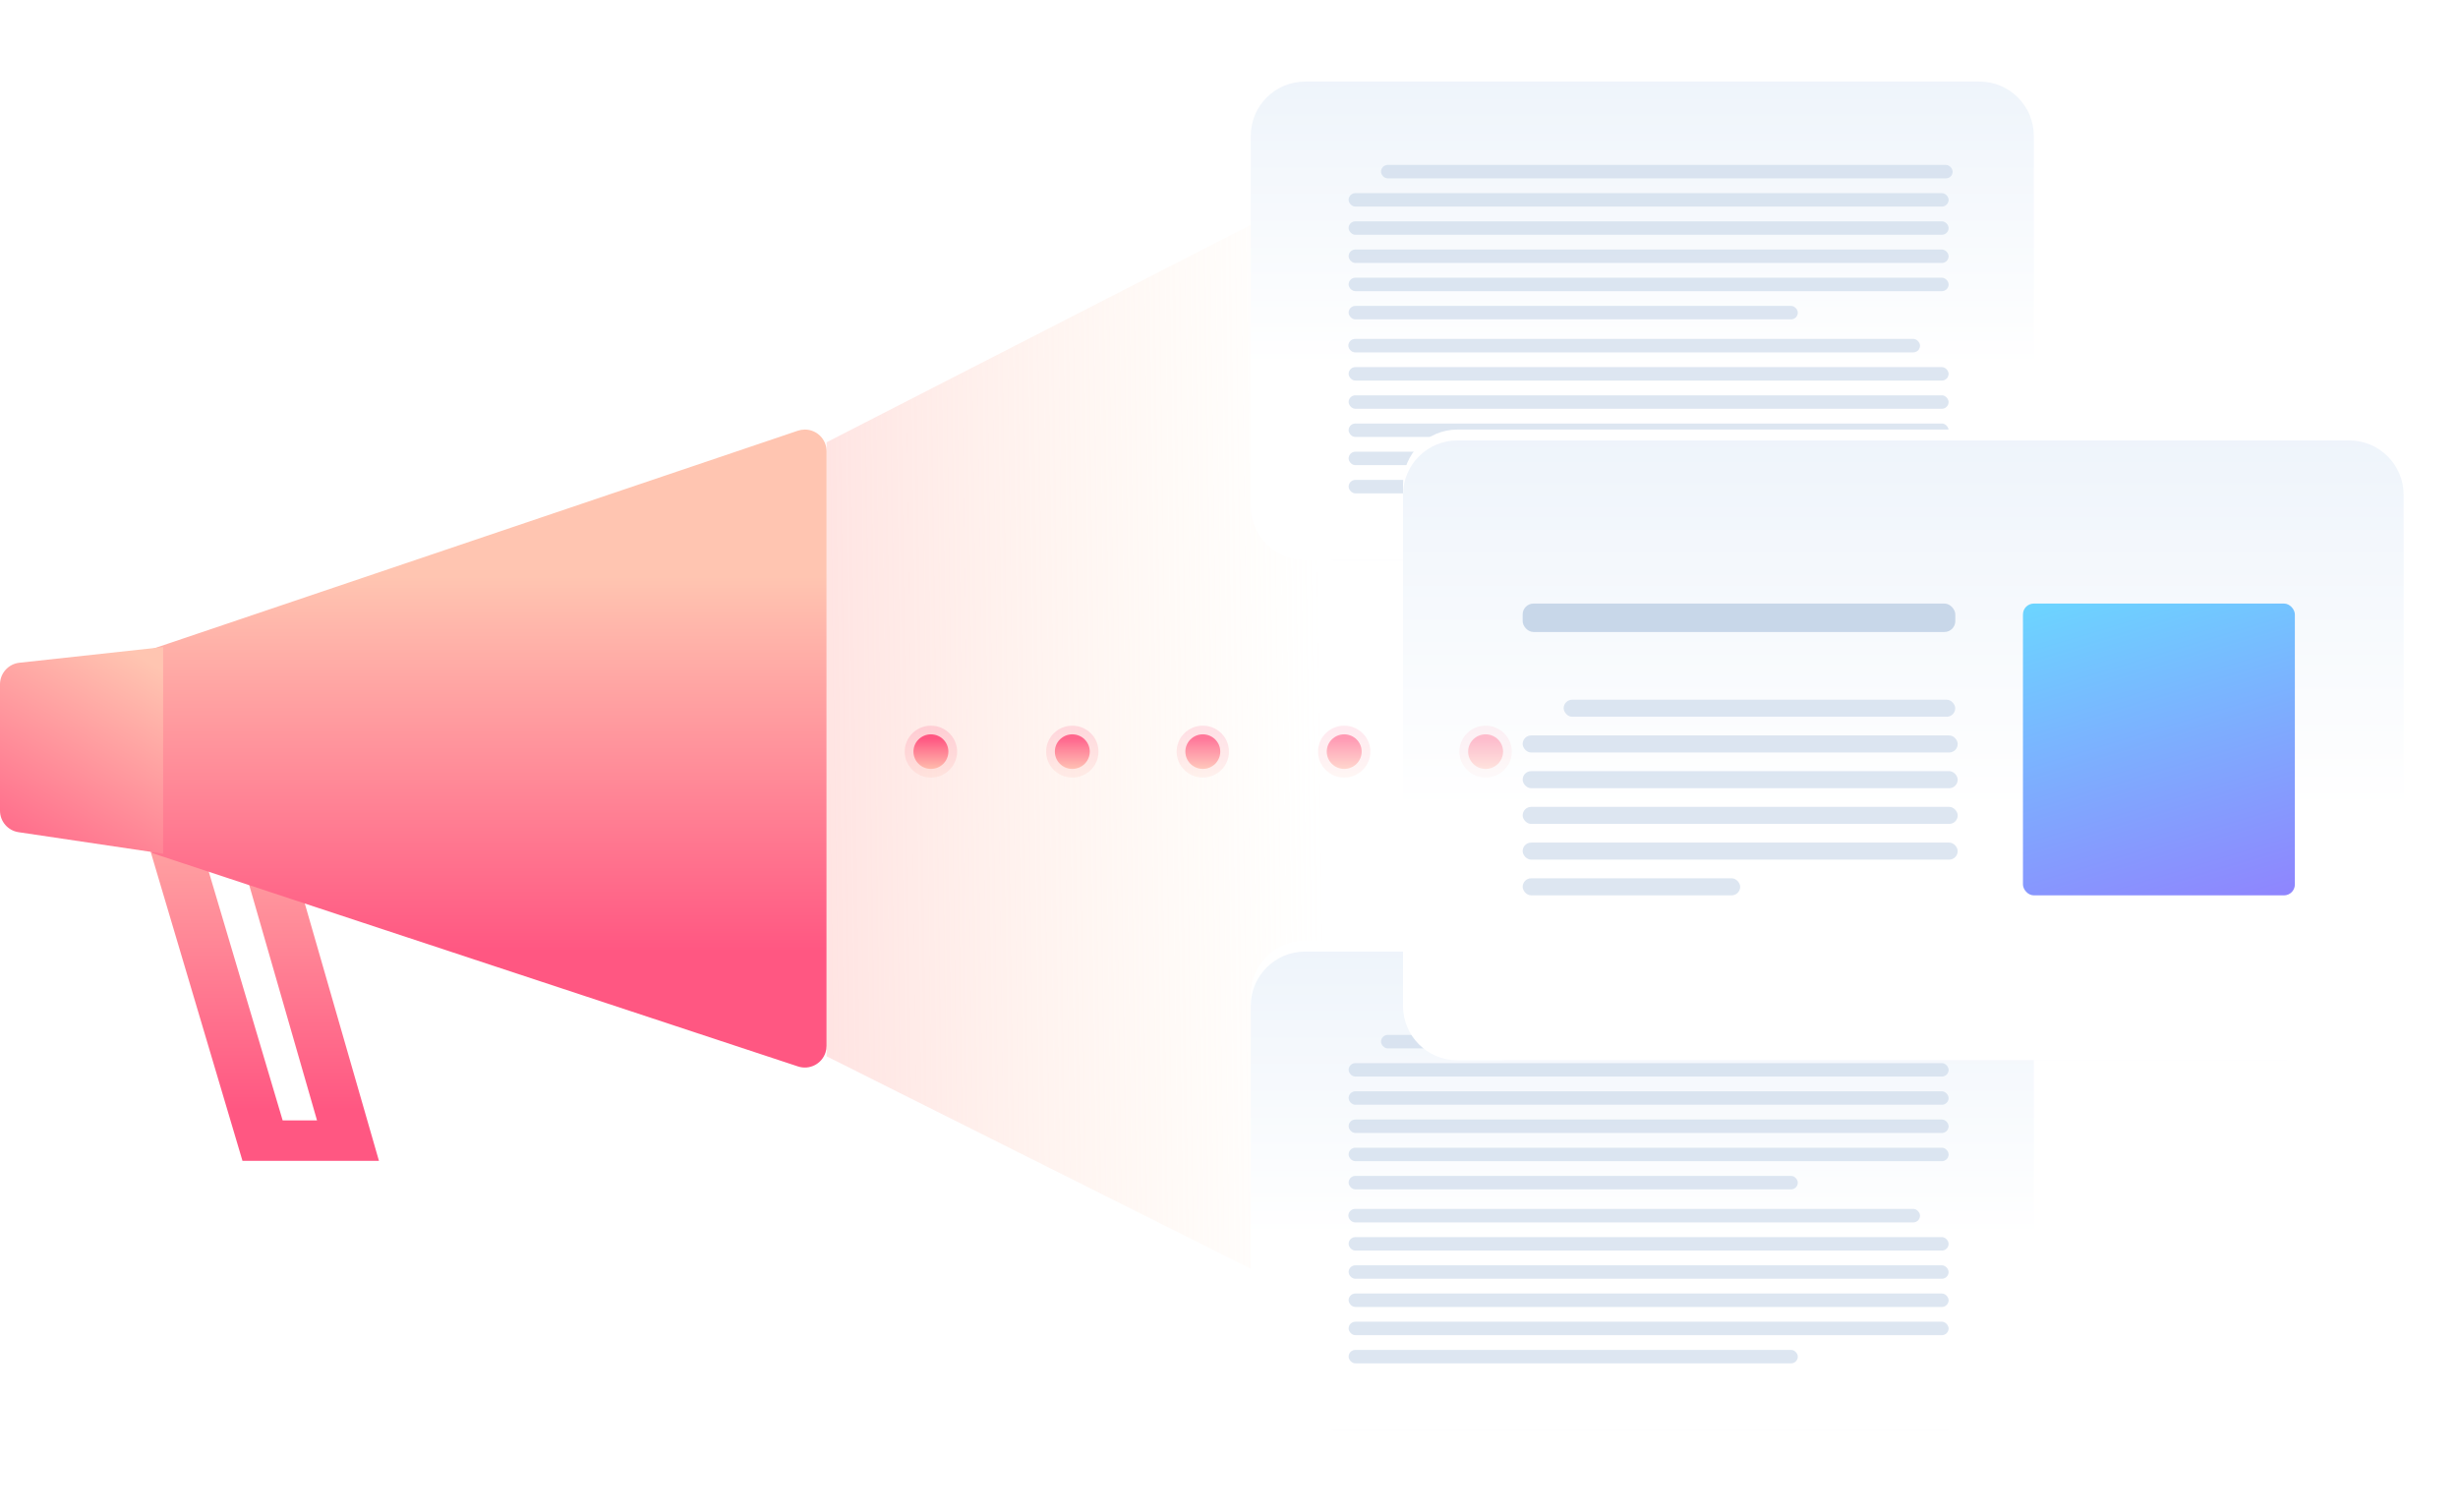 <?xml version="1.0" encoding="UTF-8"?>
<svg width="226px" height="139px" viewBox="0 0 226 139" version="1.1" xmlns="http://www.w3.org/2000/svg" xmlns:xlink="http://www.w3.org/1999/xlink">
    <!-- Generator: Sketch 47 (45396) - http://www.bohemiancoding.com/sketch -->
    <title>Group 4</title>
    <desc>Created with Sketch.</desc>
    <defs>
        <linearGradient x1="41.655%" y1="-8.33%" x2="41.655%" y2="87.461%" id="linearGradient-1">
            <stop stop-color="#FFC5B1" offset="0%"></stop>
            <stop stop-color="#FF5782" offset="100%"></stop>
        </linearGradient>
        <linearGradient x1="50%" y1="22.772%" x2="50%" y2="81.593%" id="linearGradient-2">
            <stop stop-color="#FFC5B1" offset="0%"></stop>
            <stop stop-color="#FF5782" offset="100%"></stop>
        </linearGradient>
        <linearGradient x1="62.967%" y1="48.029%" x2="159.816%" y2="50%" id="linearGradient-3">
            <stop stop-color="#FFE1BD" stop-opacity="0" offset="0%"></stop>
            <stop stop-color="#FF77A7" offset="100%"></stop>
        </linearGradient>
        <linearGradient x1="41.655%" y1="-8.33%" x2="100%" y2="118.144%" id="linearGradient-4">
            <stop stop-color="#FFC5B1" offset="0%"></stop>
            <stop stop-color="#FF5782" offset="100%"></stop>
        </linearGradient>
        <linearGradient x1="47.462%" y1="0%" x2="47.462%" y2="193.86%" id="linearGradient-5">
            <stop stop-color="#6D80FF" offset="0%"></stop>
            <stop stop-color="#372F61" offset="100%"></stop>
        </linearGradient>
        <filter x="-12.9%" y="-20.5%" width="125.7%" height="140.9%" filterUnits="objectBoundingBox" id="filter-6">
            <feGaussianBlur stdDeviation="3" in="SourceGraphic"></feGaussianBlur>
        </filter>
        <linearGradient x1="84.68%" y1="59.702%" x2="84.68%" y2="-12.782%" id="linearGradient-7">
            <stop stop-color="#FFFFFF" offset="0%"></stop>
            <stop stop-color="#EBF2FA" offset="100%"></stop>
        </linearGradient>
        <filter x="-12.9%" y="-20.5%" width="125.7%" height="140.9%" filterUnits="objectBoundingBox" id="filter-8">
            <feGaussianBlur stdDeviation="3" in="SourceGraphic"></feGaussianBlur>
        </filter>
        <filter x="-10.1%" y="-15.8%" width="120.2%" height="131.6%" filterUnits="objectBoundingBox" id="filter-9">
            <feGaussianBlur stdDeviation="3" in="SourceGraphic"></feGaussianBlur>
        </filter>
        <linearGradient x1="0%" y1="-31.638%" x2="47.653%" y2="136.367%" id="linearGradient-10">
            <stop stop-color="#63E9FF" offset="0%"></stop>
            <stop stop-color="#9577FE" offset="100%"></stop>
        </linearGradient>
    </defs>
    <g id="final_design" stroke="none" stroke-width="1" fill="none" fill-rule="evenodd">
        <g id="05_4__inner_solopren" transform="translate(-778, -2046)">
            <g id="Group-25" transform="translate(0, 1589)">
                <g id="Group-4" transform="translate(778, 435.5)">
                    <g id="Group-32" transform="translate(99.5, 90) scale(-1, 1) translate(-99.5, -90) ">
                        <path d="M164.157,128.245 L174.957,90.755 L187.843,90.755 L176.705,128.245 L164.157,128.245 Z M169.852,124.525 L173.011,124.525 L180.598,98.987 L177.209,98.987 L169.852,124.525 Z" id="Combined-Shape" fill="url(#linearGradient-1)"></path>
                        <path d="M125.641,61.105 L185,81.175 L185,99.948 L125.627,119.565 L125.627,119.565 C124.579,119.911 123.447,119.342 123.101,118.293 C123.034,118.091 123,117.879 123,117.666 L123,63 L123,63 C123,61.895 123.895,61 125,61 C125.218,61 125.434,61.036 125.641,61.105 Z" id="Rectangle-29-Copy-12" fill="url(#linearGradient-2)"></path>
                        <path d="M2.912,0.617 L123,62.17 L123,118.631 L2.896,178.789 L2.896,178.789 C1.908,179.284 0.706,178.884 0.212,177.897 C0.073,177.619 1.7801651e-14,177.312 1.77635684e-14,177.001 L8.59520215e-13,2.397 L8.57980353e-13,2.397 C8.62750357e-13,1.292 0.895,0.397 2,0.397 C2.317,0.397 2.63,0.472 2.912,0.617 Z" id="Rectangle-29-Copy-12" fill="url(#linearGradient-3)"></path>
                        <path d="M184,81 L197.217,82.442 L197.217,82.442 C198.232,82.553 199,83.41 199,84.43 L199,96.045 L199,96.045 C199,97.036 198.274,97.878 197.294,98.023 L184,100 L184,81 Z" id="Rectangle-29-Copy-12" fill="url(#linearGradient-4)"></path>
                    </g>
                    <g id="Group-5-Copy-3" transform="translate(115, 108)">
                        <path d="M2.94,1.567 L7.064,1 L66.551,1 L69.396,2.243 L70.491,4.477 L71,41.112 C69.864,42.229 69.086,42.854 68.665,42.988 C68.243,43.122 66.726,43.793 64.112,45 L7.618,45 C4.829,44.511 3.113,44.057 2.472,43.636 C1.831,43.216 1.34,42.128 1,40.371 L1,4.477 L2.94,1.567 Z" id="Rectangle-3" fill="url(#linearGradient-5)" opacity="0.2" filter="url(#filter-6)"></path>
                        <path d="M5,2.18594926e-12 L67,2.18594926e-12 L67,2.1813662e-12 C69.761,2.18085893e-12 72,2.239 72,5 L72,39 L72,39 C72,41.761 69.761,44 67,44 L5,44 L5,44 C2.239,44 4.64418669e-16,41.761 -3.55271368e-15,39 L0,5 L0,5 C-3.38176876e-16,2.239 2.239,2.18631436e-12 5,2.18580709e-12 Z" id="Rectangle-8" fill="#FFFFFF"></path>
                        <path d="M5,1 L67,1 L67,1 C69.761,1 72,3.239 72,6 L72,40 L72,40 C72,42.761 69.761,45 67,45 L5,45 L5,45 C2.239,45 1.35259709e-15,42.761 -2.66453526e-15,40 L0,6 L-8.8817842e-16,6 C-1.2263553e-15,3.239 2.239,1 5,1 Z" id="Rectangle-8" fill="url(#linearGradient-7)"></path>
                        <g id="Group-16" transform="translate(8, 24)" fill="#C8D7E9" opacity="0.615">
                            <rect id="Rectangle-25-Copy" x="1" y="8.443" width="55.165" height="1.238" rx="0.619"></rect>
                            <rect id="Rectangle-25-Copy" x="0.975" y="0.665" width="52.561" height="1.238" rx="0.619"></rect>
                            <rect id="Rectangle-25-Copy-2" x="1" y="11.036" width="55.165" height="1.238" rx="0.619"></rect>
                            <rect id="Rectangle-25-Copy-2" x="1" y="3.258" width="55.165" height="1.238" rx="0.619"></rect>
                            <rect id="Rectangle-25-Copy-2" x="1" y="5.85" width="55.165" height="1.238" rx="0.619"></rect>
                            <rect id="Rectangle-25-Copy-3" x="1" y="13.629" width="41.3" height="1.238" rx="0.619"></rect>
                        </g>
                        <g id="Group-16" transform="translate(9, 8)" fill="#C8D7E9" opacity="0.615">
                            <rect id="Rectangle-25-Copy" x="0" y="8.443" width="55.165" height="1.238" rx="0.619"></rect>
                            <rect id="Rectangle-25-Copy" x="2.975" y="0.665" width="52.561" height="1.238" rx="0.619"></rect>
                            <rect id="Rectangle-25-Copy-2" x="0" y="11.036" width="55.165" height="1.238" rx="0.619"></rect>
                            <rect id="Rectangle-25-Copy-2" x="0" y="3.258" width="55.165" height="1.238" rx="0.619"></rect>
                            <rect id="Rectangle-25-Copy-2" x="0" y="5.85" width="55.165" height="1.238" rx="0.619"></rect>
                            <rect id="Rectangle-25-Copy-3" x="0" y="13.629" width="41.3" height="1.238" rx="0.619"></rect>
                        </g>
                    </g>
                    <g id="Group-5-Copy-3" transform="translate(115, 28)">
                        <path d="M2.94,1.567 L7.064,1 L66.551,1 L69.396,2.243 L70.491,4.477 L71,41.112 C69.864,42.229 69.086,42.854 68.665,42.988 C68.243,43.122 66.726,43.793 64.112,45 L7.618,45 C4.829,44.511 3.113,44.057 2.472,43.636 C1.831,43.216 1.34,42.128 1,40.371 L1,4.477 L2.94,1.567 Z" id="Rectangle-3" fill="url(#linearGradient-5)" opacity="0.2" filter="url(#filter-8)"></path>
                        <path d="M5,2.18594926e-12 L67,2.18594926e-12 L67,2.1813662e-12 C69.761,2.18085893e-12 72,2.239 72,5 L72,39 L72,39 C72,41.761 69.761,44 67,44 L5,44 L5,44 C2.239,44 4.64418669e-16,41.761 -3.55271368e-15,39 L0,5 L0,5 C-3.38176876e-16,2.239 2.239,2.18631436e-12 5,2.18580709e-12 Z" id="Rectangle-8" fill="#FFFFFF"></path>
                        <path d="M5,1 L67,1 L67,1 C69.761,1 72,3.239 72,6 L72,40 L72,40 C72,42.761 69.761,45 67,45 L5,45 L5,45 C2.239,45 1.35259709e-15,42.761 -2.66453526e-15,40 L0,6 L-8.8817842e-16,6 C-1.2263553e-15,3.239 2.239,1 5,1 Z" id="Rectangle-8" fill="url(#linearGradient-7)"></path>
                        <g id="Group-16" transform="translate(8, 24)" fill="#C8D7E9" opacity="0.615">
                            <rect id="Rectangle-25-Copy" x="1" y="8.443" width="55.165" height="1.238" rx="0.619"></rect>
                            <rect id="Rectangle-25-Copy" x="0.975" y="0.665" width="52.561" height="1.238" rx="0.619"></rect>
                            <rect id="Rectangle-25-Copy-2" x="1" y="11.036" width="55.165" height="1.238" rx="0.619"></rect>
                            <rect id="Rectangle-25-Copy-2" x="1" y="3.258" width="55.165" height="1.238" rx="0.619"></rect>
                            <rect id="Rectangle-25-Copy-2" x="1" y="5.85" width="55.165" height="1.238" rx="0.619"></rect>
                            <rect id="Rectangle-25-Copy-3" x="1" y="13.629" width="41.3" height="1.238" rx="0.619"></rect>
                        </g>
                        <g id="Group-16" transform="translate(9, 8)" fill="#C8D7E9" opacity="0.615">
                            <rect id="Rectangle-25-Copy" x="0" y="8.443" width="55.165" height="1.238" rx="0.619"></rect>
                            <rect id="Rectangle-25-Copy" x="2.975" y="0.665" width="52.561" height="1.238" rx="0.619"></rect>
                            <rect id="Rectangle-25-Copy-2" x="0" y="11.036" width="55.165" height="1.238" rx="0.619"></rect>
                            <rect id="Rectangle-25-Copy-2" x="0" y="3.258" width="55.165" height="1.238" rx="0.619"></rect>
                            <rect id="Rectangle-25-Copy-2" x="0" y="5.85" width="55.165" height="1.238" rx="0.619"></rect>
                            <rect id="Rectangle-25-Copy-3" x="0" y="13.629" width="41.3" height="1.238" rx="0.619"></rect>
                        </g>
                    </g>
                    <g id="Group-5-Copy-3" transform="translate(129, 61)">
                        <path d="M3.467,1.734 L8.71,1 L84.343,1 L87.96,2.61 L89.353,5.504 L90,52.963 C88.556,54.41 87.567,55.22 87.031,55.394 C86.495,55.567 84.565,56.436 81.242,58 L9.415,58 C5.868,57.367 3.687,56.778 2.872,56.234 C2.057,55.689 1.433,54.279 1,52.004 L1,5.504 L3.467,1.734 Z" id="Rectangle-3" fill="url(#linearGradient-5)" opacity="0.2" filter="url(#filter-9)"></path>
                        <path d="M5,2.83115165e-12 L87,2.83115165e-12 L87,2.82618373e-12 C89.761,2.83303437e-12 92,2.239 92,5 L92,52 L92,52 C92,54.761 89.761,57 87,57 L5,57 L5,57 C2.239,57 -1.10003989e-15,54.761 -2.66453526e-15,52 L0,5 L0,5 C-3.38176876e-16,2.239 2.239,2.83290825e-12 5,2.83240098e-12 Z" id="Rectangle-8" fill="#FFFFFF"></path>
                        <path d="M5,1 L87,1 L87,1 C89.761,1 92,3.239 92,6 L92,53 L92,53 C92,55.761 89.761,58 87,58 L5,58 L5,58 C2.239,58 -2.11861473e-16,55.761 -1.77635684e-15,53 L0,6 L0,6 C-3.38176876e-16,3.239 2.239,1 5,1 Z" id="Rectangle-8" fill="url(#linearGradient-7)"></path>
                        <g id="Group-16" transform="translate(11, 16)">
                            <rect id="Rectangle-25" fill="#C8D7E9" x="0" y="0" width="39.78" height="2.614" rx="1"></rect>
                            <rect id="Rectangle-25-Copy-5" fill="url(#linearGradient-10)" x="46" y="0" width="25" height="26.832" rx="1"></rect>
                            <rect id="Rectangle-25-Copy" fill="#C8D7E9" opacity="0.615" x="0" y="18.695" width="40" height="1.568" rx="0.784"></rect>
                            <rect id="Rectangle-25-Copy" fill="#C8D7E9" opacity="0.615" x="3.772" y="8.842" width="36" height="1.568" rx="0.784"></rect>
                            <rect id="Rectangle-25-Copy-2" fill="#C8D7E9" opacity="0.615" x="0" y="21.979" width="40" height="1.568" rx="0.784"></rect>
                            <rect id="Rectangle-25-Copy-2" fill="#C8D7E9" opacity="0.615" x="0" y="12.126" width="40" height="1.568" rx="0.784"></rect>
                            <rect id="Rectangle-25-Copy-2" fill="#C8D7E9" opacity="0.615" x="0" y="15.411" width="40" height="1.568" rx="0.784"></rect>
                            <rect id="Rectangle-25-Copy-3" fill="#C8D7E9" opacity="0.615" x="0" y="25.263" width="20" height="1.568" rx="0.784"></rect>
                        </g>
                    </g>
                    <g id="Group-39" transform="translate(111, 90.5) rotate(-180) translate(-111, -90.5) translate(83, 88)" fill="url(#linearGradient-1)">
                        <g id="Group-29-Copy-3" opacity="0.4">
                            <ellipse id="Oval-9-Copy" opacity="0.2" cx="2.407" cy="2.385" rx="2.407" ry="2.385"></ellipse>
                            <ellipse id="Oval-9-Copy-9" cx="2.407" cy="2.385" rx="1.605" ry="1.59"></ellipse>
                        </g>
                        <g id="Group-29-Copy-4" opacity="0.6" transform="translate(13, 0)">
                            <ellipse id="Oval-9-Copy" opacity="0.2" cx="2.407" cy="2.385" rx="2.407" ry="2.385"></ellipse>
                            <ellipse id="Oval-9-Copy-9" cx="2.407" cy="2.385" rx="1.605" ry="1.59"></ellipse>
                        </g>
                        <g id="Group-29-Copy-5" opacity="0.8" transform="translate(26, 0)">
                            <ellipse id="Oval-9-Copy" opacity="0.2" cx="2.407" cy="2.385" rx="2.407" ry="2.385"></ellipse>
                            <ellipse id="Oval-9-Copy-9" cx="2.407" cy="2.385" rx="1.605" ry="1.59"></ellipse>
                        </g>
                        <g id="Group-29-Copy-6" opacity="0.9" transform="translate(38, 0)">
                            <ellipse id="Oval-9-Copy" opacity="0.2" cx="2.407" cy="2.385" rx="2.407" ry="2.385"></ellipse>
                            <ellipse id="Oval-9-Copy-9" cx="2.407" cy="2.385" rx="1.605" ry="1.59"></ellipse>
                        </g>
                        <g id="Group-29-Copy-7" transform="translate(51, 0)">
                            <ellipse id="Oval-9-Copy" opacity="0.2" cx="2.407" cy="2.385" rx="2.407" ry="2.385"></ellipse>
                            <ellipse id="Oval-9-Copy-9" cx="2.407" cy="2.385" rx="1.605" ry="1.59"></ellipse>
                        </g>
                    </g>
                </g>
            </g>
        </g>
    </g>
</svg>